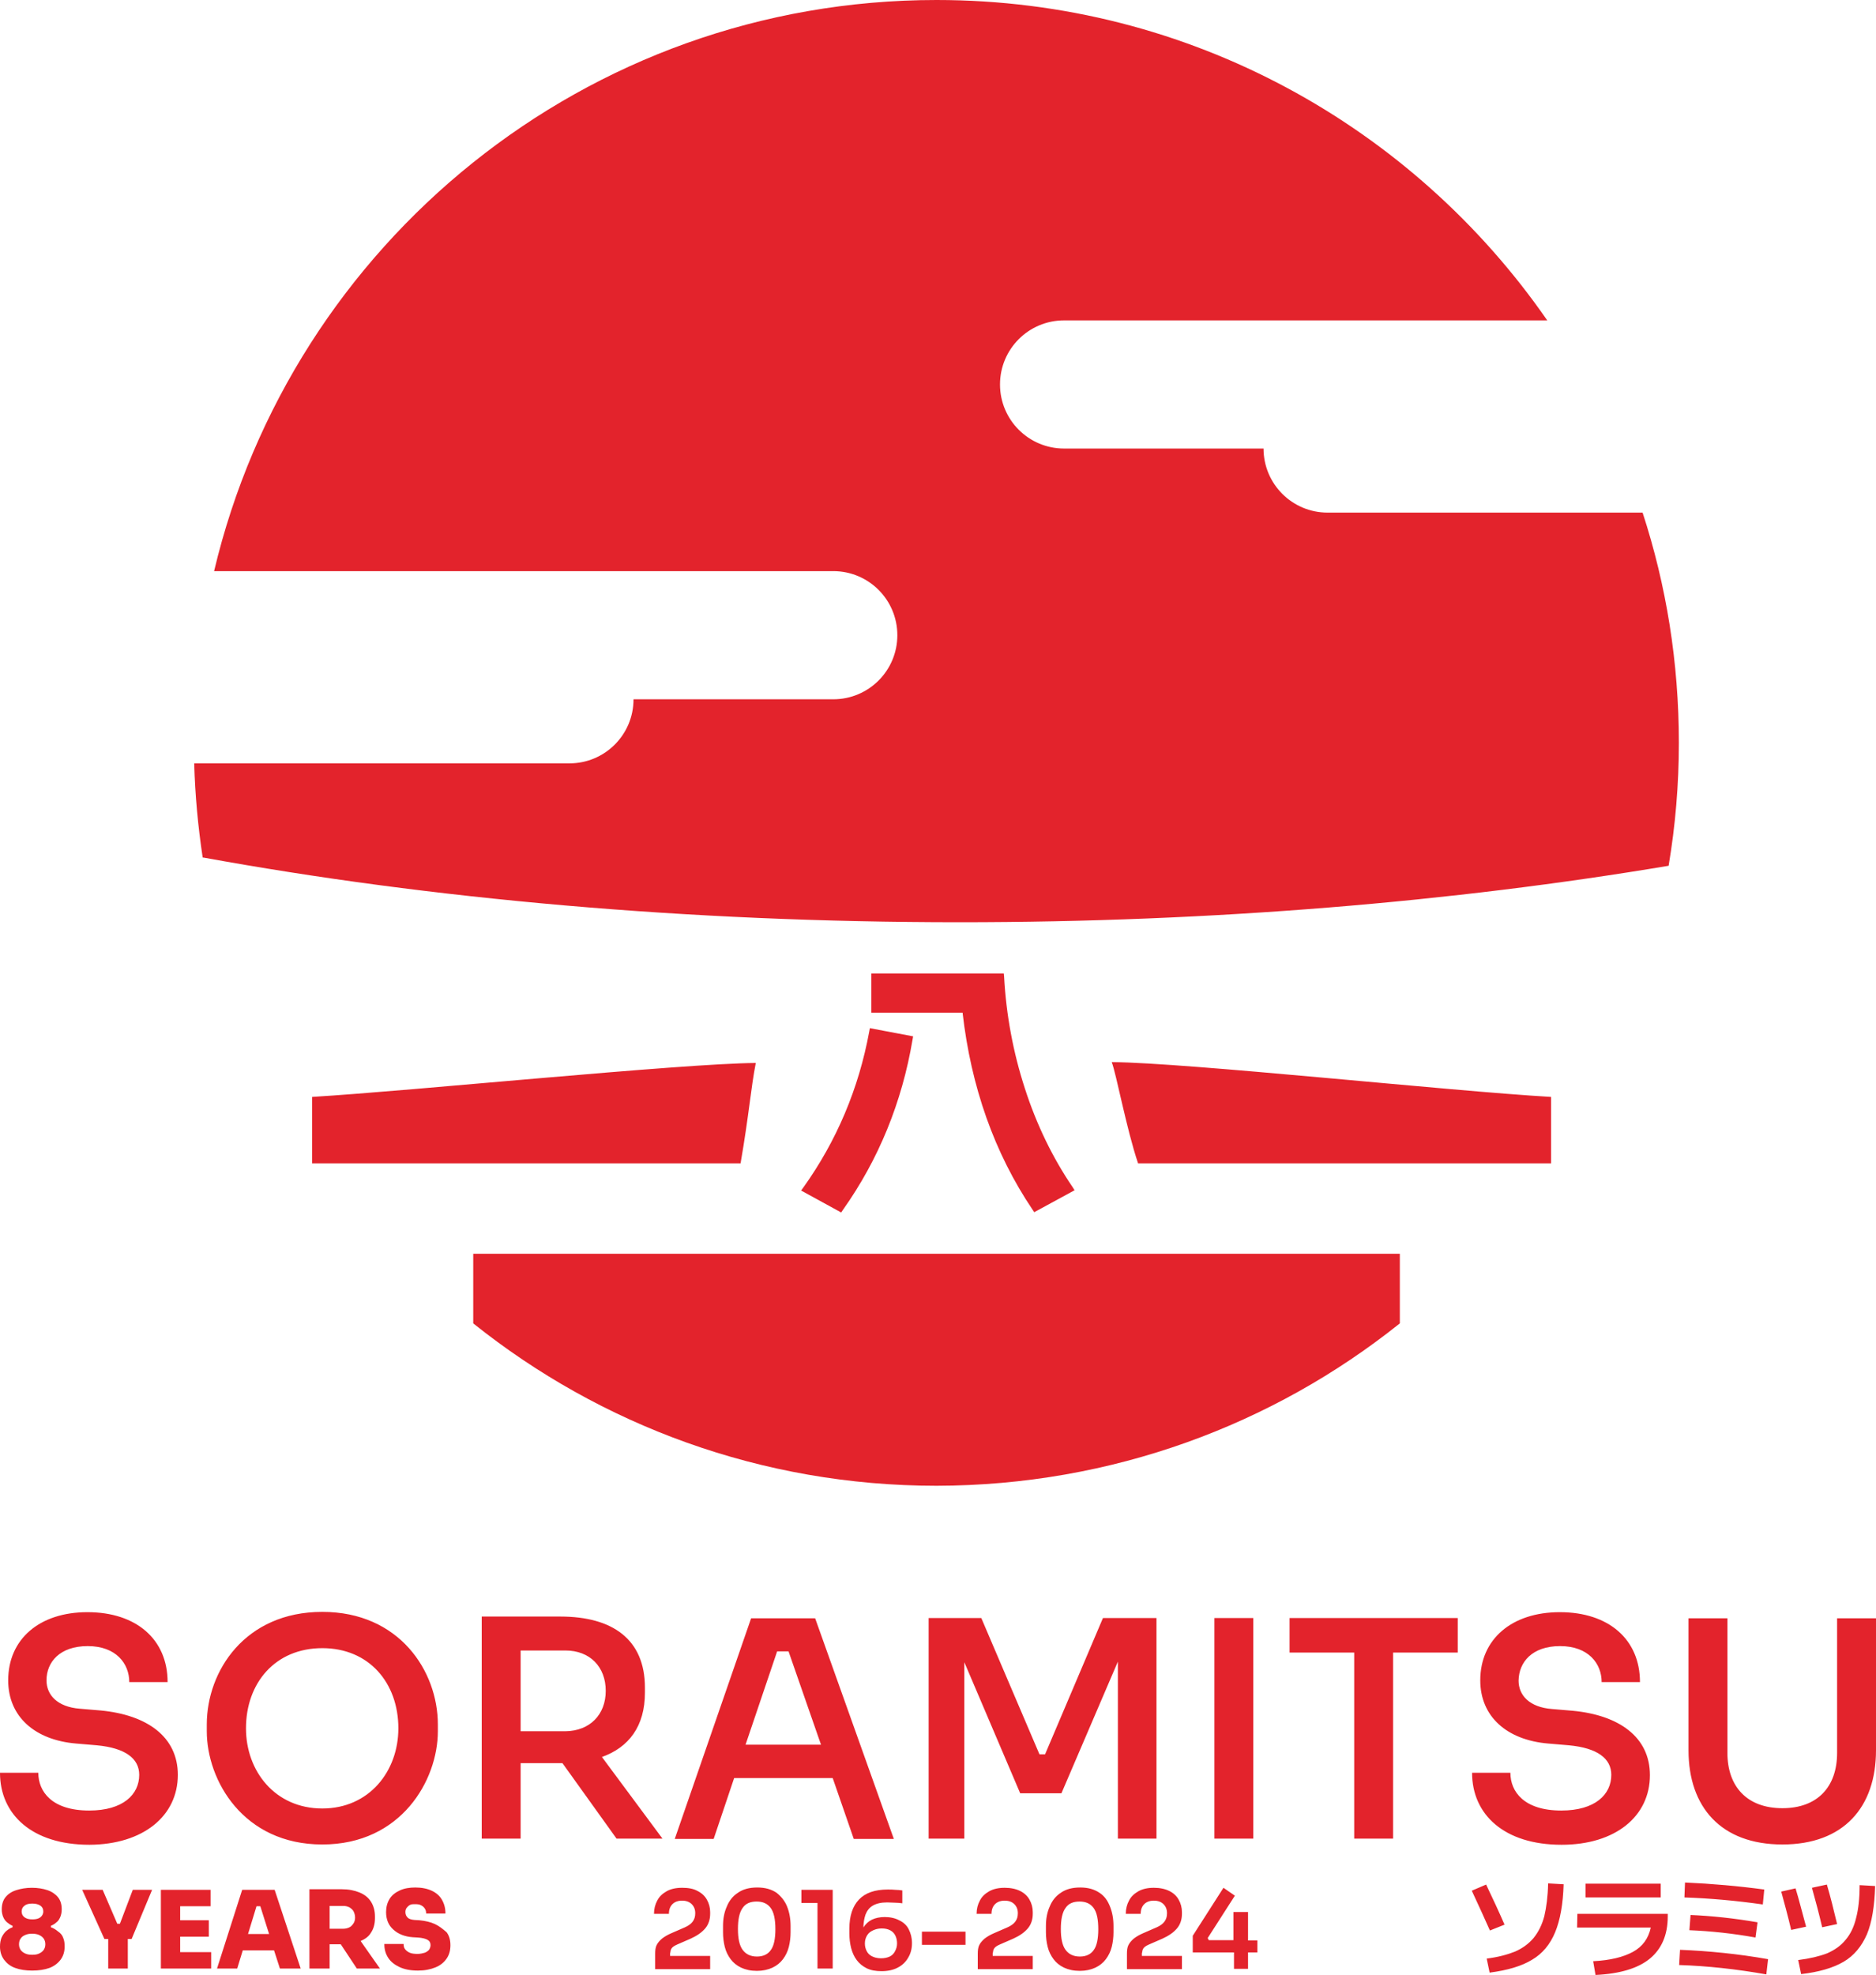 <?xml version="1.0" encoding="UTF-8"?> <svg xmlns="http://www.w3.org/2000/svg" width="800" height="842" viewBox="0 0 800 842" fill="none"> <g clip-path="url(#clip0_13_275)"> <path d="M700.468 218.522C710.571 249.454 715.934 282.382 715.934 316.682C715.934 334.518 714.437 351.98 711.568 369.068C620.019 384.409 517.493 393.14 409.23 393.14C292.984 393.14 183.349 383.162 86.81 365.575H86.436C84.44 352.354 83.193 339.008 82.819 325.413H221.141H242.844C257.936 325.413 270.159 313.19 270.159 298.098H333.645H355.348C370.44 298.098 382.663 285.875 382.663 270.783C382.663 255.691 370.44 243.467 355.348 243.467H333.645H91.3C124.353 103.898 249.704 0 399.376 0C507.39 0 602.682 54.132 659.807 136.576H475.46H453.757C438.665 136.576 426.442 148.799 426.442 163.891C426.442 178.983 438.665 191.207 453.757 191.207H475.46H538.821C538.821 206.299 551.045 218.522 566.137 218.522H587.839H700.468ZM322.295 453.134C290.24 453.383 176.364 464.983 133.084 467.602V495.915H315.809C319.426 475.086 320.175 463.985 322.295 453.134ZM485.313 495.915H661.428V467.602C618.148 465.108 506.143 453.009 474.088 452.76C476.084 457.998 480.324 481.073 485.313 495.915ZM596.944 564.141V534.456H201.809V564.141C255.94 607.421 324.665 633.365 399.376 633.365C474.088 633.24 542.813 607.421 596.944 564.141ZM716.059 837.668C728.032 838.042 740.505 839.414 753.227 841.659L753.976 835.173C741.253 832.928 728.781 831.681 716.433 831.182L716.059 837.668ZM779.046 803.368L772.685 804.74C774.181 810.103 775.678 815.716 777.05 821.578L783.411 820.206C781.915 813.969 780.543 808.357 779.046 803.368ZM791.519 817.586C790.645 821.328 789.149 824.446 787.028 826.941C785.033 829.436 782.289 831.306 779.171 832.678C775.928 833.926 771.812 834.924 766.823 835.547L768.07 841.534C775.678 840.661 781.665 838.915 786.155 836.296C790.645 833.676 793.888 829.685 796.133 824.571C798.254 819.457 799.376 812.597 799.626 803.991L793.015 803.617C793.015 809.23 792.516 813.845 791.519 817.586ZM765.7 804.989L759.588 806.361C760.836 810.976 762.332 816.339 763.829 822.7L770.19 821.328C768.444 814.967 767.072 809.479 765.7 804.989ZM672.529 821.702H703.96C702.962 826.317 700.468 829.81 696.352 832.055C692.236 834.3 686.623 835.672 679.389 836.046L680.387 841.908C690.864 841.409 698.597 839.04 703.586 834.924C708.575 830.808 711.194 824.821 711.194 816.963V815.84H672.654L672.529 821.702ZM641.596 820.455C639.102 814.718 636.483 809.105 633.739 803.368L627.627 805.987C630.62 812.473 633.24 818.085 635.36 822.95L641.596 820.455ZM658.559 816.838C657.562 820.58 656.065 823.573 653.944 826.193C651.824 828.687 649.205 830.558 646.087 831.93C642.969 833.177 638.977 834.3 633.988 834.924L635.235 840.91C642.844 839.913 648.831 838.166 653.321 835.422C657.811 832.803 661.054 828.812 663.174 823.698C665.295 818.584 666.542 811.724 666.791 803.243L660.181 802.869C660.056 808.481 659.432 813.096 658.559 816.838ZM752.354 805.488C741.253 803.991 729.903 802.993 718.553 802.495L718.304 808.856C729.28 809.23 740.38 810.228 751.731 811.849L752.354 805.488ZM748.612 825.943L749.485 819.457C739.383 817.711 729.779 816.713 720.923 816.339L720.424 822.825C729.529 823.199 739.008 824.197 748.612 825.943ZM676.146 808.856H708.201V802.993H676.146V808.856ZM476.707 708.326V783.785H493.171V689.741H470.346L445.65 747.864H443.28L418.46 689.741H396.009V783.785H411.225V708.575L435.048 764.453H452.635L476.707 708.326ZM517.867 783.785H534.456V689.741H517.867V783.785ZM549.922 704.459H577.487V783.785H594.075V704.459H621.64V689.741H549.922V704.459ZM320.299 689.866H347.615L381.166 783.91H364.079L355.098 757.967H313.065L304.334 783.91H287.746L320.299 689.866ZM331.4 703.96L317.93 743.748H350.109L336.264 703.96H331.4ZM783.411 689.866V747.24C783.411 761.709 775.055 770.814 760.087 770.814C744.995 770.814 736.639 761.584 736.639 747.24V689.866H720.05V746.118C720.05 770.315 733.895 786.28 760.087 786.28C786.28 786.28 800 770.315 800 746.118V689.866H783.411ZM137.449 687.122C170.253 687.122 186.717 712.317 186.717 735.142V738.011C186.717 758.84 171.126 786.28 137.449 786.28C103.648 786.28 88.182 758.84 88.182 738.011V735.142C88.182 712.317 104.521 687.122 137.449 687.122ZM104.896 736.763C104.896 755.098 117.368 770.938 137.449 770.938C157.406 770.938 169.878 755.098 169.878 736.763C169.878 717.431 157.406 702.588 137.449 702.588C117.368 702.588 104.896 717.431 104.896 736.763ZM75.834 756.595C75.834 740.38 62.738 731.026 42.906 729.155L34.05 728.407C24.447 727.658 19.832 722.544 19.832 716.308C19.832 708.575 25.444 701.715 37.418 701.715C49.517 701.715 55.129 709.199 55.129 717.056H71.469C71.469 698.846 58.123 687.247 37.293 687.247C16.838 687.247 3.492 698.721 3.492 716.308C3.492 731.774 14.842 741.752 32.429 743.249L41.285 743.997C53.383 745.12 59.37 749.61 59.37 756.595C59.37 764.952 52.51 771.812 38.042 771.812C22.077 771.812 16.339 763.704 16.339 755.722H0C0 773.433 13.595 786.405 38.166 786.405C60.992 786.28 75.834 774.181 75.834 756.595ZM282.507 783.785H262.925L239.85 751.606H238.977H222.014V783.785H205.426V689.118H238.977C261.054 689.118 275.023 698.721 275.023 719.426V721.547C275.023 735.89 268.163 744.871 256.688 748.987L282.507 783.785ZM258.31 720.798C258.31 710.571 251.575 703.586 241.098 703.586H222.014V738.011H241.098C251.575 737.886 258.31 730.901 258.31 720.798ZM665.295 701.715C677.393 701.715 683.006 709.199 683.006 717.056H699.345C699.345 698.846 685.999 687.247 665.17 687.247C644.715 687.247 631.244 698.721 631.244 716.308C631.244 731.774 642.594 741.752 660.181 743.249L669.036 743.997C681.135 745.12 687.122 749.61 687.122 756.595C687.122 764.952 680.262 771.812 665.794 771.812C649.828 771.812 644.091 763.704 644.091 755.722H627.752C627.752 773.433 641.347 786.405 665.918 786.405C688.868 786.405 703.586 774.306 703.586 756.72C703.586 740.505 690.49 731.151 670.658 729.28L661.802 728.531C652.198 727.783 647.583 722.669 647.583 716.433C647.708 708.575 653.321 701.715 665.295 701.715ZM117.119 805.613L128.22 839.164H119.364L116.869 831.431H103.524L101.154 839.164H92.547L103.274 805.613H117.119ZM114.749 824.446L111.007 812.597H109.386L105.769 824.446H114.749ZM51.138 820.081H50.016L43.779 805.613H35.048L44.528 826.567H46.149V839.164H54.506V826.567H56.127L64.858 805.613H56.626L51.138 820.081ZM153.789 827.44L162.021 839.164H152.167L145.307 828.812H140.568V839.164H131.961V805.363H138.322H140.443H145.806C148.675 805.363 151.169 805.862 153.29 806.735C155.41 807.608 157.031 808.856 158.154 810.602C159.277 812.348 159.9 814.468 159.9 816.963V817.711C159.9 820.206 159.277 822.326 158.154 823.948C157.281 825.444 155.784 826.567 153.789 827.44ZM151.419 817.462C151.419 816.464 151.169 815.591 150.795 814.842C150.421 814.094 149.797 813.595 149.049 813.096C148.301 812.722 147.427 812.473 146.43 812.473H140.568V822.201H146.43C147.427 822.201 148.301 821.952 149.049 821.578C149.797 821.204 150.296 820.58 150.795 819.832C151.169 819.208 151.419 818.46 151.419 817.462ZM76.832 825.569H89.055V818.584H76.832V812.597H89.804V805.613H76.832H75.959H68.6V839.164H75.959H76.832H90.053V832.18H76.832V825.569ZM185.469 820.206C183.598 819.333 181.353 818.834 178.859 818.584L176.738 818.46C175.242 818.335 174.244 817.961 173.745 817.337C173.121 816.713 172.872 815.965 172.872 815.092C172.872 814.468 172.997 813.845 173.371 813.346C173.745 812.847 174.119 812.473 174.743 812.098C175.366 811.724 176.115 811.724 177.113 811.724C178.11 811.724 178.983 811.849 179.607 812.223C180.355 812.597 180.854 813.096 181.229 813.72C181.603 814.344 181.727 814.967 181.727 815.716H189.959C189.959 813.471 189.461 811.6 188.463 809.853C187.465 808.107 185.968 806.86 184.097 805.987C182.226 805.114 179.857 804.615 177.113 804.615C174.618 804.615 172.373 804.989 170.502 805.862C168.631 806.735 167.134 807.858 166.137 809.479C165.139 811.101 164.64 812.972 164.64 815.092C164.64 818.21 165.638 820.705 167.758 822.576C169.754 824.446 172.622 825.569 175.99 825.818L178.11 825.943C180.106 826.068 181.478 826.442 182.351 826.941C183.224 827.44 183.598 828.188 183.598 829.186C183.598 829.934 183.349 830.558 182.975 831.182C182.476 831.681 181.852 832.18 181.104 832.429C180.231 832.679 179.233 832.928 178.11 832.928C176.738 832.928 175.616 832.803 174.743 832.429C173.87 832.055 173.246 831.556 172.747 830.932C172.248 830.309 172.123 829.56 172.123 828.687H163.891C163.891 830.932 164.39 832.803 165.513 834.549C166.635 836.296 168.257 837.543 170.377 838.541C172.498 839.538 175.117 840.037 178.235 840.037C181.104 840.037 183.598 839.539 185.719 838.665C187.839 837.792 189.336 836.545 190.458 834.924C191.581 833.302 192.08 831.431 192.08 829.186C192.08 827.066 191.581 825.195 190.458 823.698C188.837 822.326 187.34 821.079 185.469 820.206ZM26.941 826.068C27.44 827.19 27.565 828.438 27.565 829.81C27.565 832.055 26.941 833.926 25.819 835.422C24.696 836.919 23.075 838.166 21.079 838.915C18.959 839.663 16.589 840.037 13.72 840.037C10.976 840.037 8.481 839.663 6.486 838.915C4.365 838.166 2.869 836.919 1.746 835.422C0.624 833.926 0 832.055 0 829.81C0 828.313 0.249 827.066 0.624 826.068C1.123 824.945 1.746 824.072 2.495 823.324C3.368 822.576 4.241 821.952 5.363 821.578V820.954C4.49 820.58 3.742 820.081 2.993 819.457C2.245 818.834 1.746 818.085 1.372 817.212C0.998 816.339 0.748 815.217 0.748 813.969C0.748 811.849 1.247 810.103 2.37 808.731C3.492 807.359 4.989 806.361 6.985 805.737C8.98 805.114 11.101 804.74 13.595 804.74C16.09 804.74 18.335 805.114 20.206 805.737C22.077 806.361 23.698 807.484 24.696 808.731C25.819 810.103 26.317 811.849 26.317 813.969C26.317 815.217 26.068 816.339 25.694 817.212C25.32 818.085 24.821 818.958 24.072 819.457C23.449 820.081 22.576 820.58 21.703 820.954V821.578C22.825 821.952 23.823 822.576 24.696 823.324C25.819 824.072 26.567 824.945 26.941 826.068ZM9.23 814.842C9.23 815.84 9.604 816.713 10.477 817.337C11.35 817.961 12.348 818.21 13.845 818.21C15.341 818.21 16.339 817.961 17.212 817.337C17.961 816.713 18.46 815.965 18.46 814.842C18.46 813.72 18.085 812.972 17.212 812.348C16.464 811.849 15.341 811.475 13.845 811.475C12.348 811.475 11.225 811.724 10.477 812.348C9.604 812.972 9.23 813.845 9.23 814.842ZM19.333 828.812C19.333 827.814 19.083 827.066 18.584 826.317C18.085 825.694 17.462 825.195 16.589 824.821C15.716 824.446 14.718 824.322 13.72 824.322C12.597 824.322 11.724 824.446 10.851 824.821C9.978 825.195 9.355 825.569 8.856 826.317C8.357 826.941 8.107 827.814 8.107 828.812C8.107 829.81 8.357 830.558 8.856 831.306C9.355 831.93 9.978 832.429 10.851 832.803C11.724 833.177 12.597 833.302 13.72 833.302C14.842 833.302 15.84 833.177 16.589 832.803C17.462 832.429 18.085 831.93 18.584 831.306C19.083 830.558 19.333 829.81 19.333 828.812ZM393.14 829.061H411.724V823.449H393.14V829.061ZM423.449 832.429C423.449 831.556 423.698 830.932 424.072 830.433C424.447 829.934 425.195 829.436 426.317 828.937L432.055 826.442C434.799 825.195 436.795 823.823 438.291 822.077C439.663 820.455 440.412 818.335 440.412 815.84V815.092C440.412 813.221 439.913 811.35 439.04 809.853C438.167 808.232 436.794 806.985 435.048 806.112C433.302 805.238 431.057 804.74 428.438 804.74C425.819 804.74 423.573 805.239 421.827 806.236C420.081 807.234 418.709 808.481 417.836 810.228C416.963 811.849 416.464 813.72 416.464 815.84H422.825C422.825 814.094 423.324 812.722 424.322 811.724C425.32 810.727 426.692 810.228 428.438 810.228C430.184 810.228 431.556 810.727 432.554 811.724C433.552 812.722 434.051 813.969 434.051 815.591C434.051 817.088 433.676 818.21 432.928 819.208C432.18 820.206 431.057 820.954 429.685 821.578L423.948 824.072C422.201 824.821 420.954 825.569 419.832 826.442C418.834 827.315 418.085 828.188 417.586 829.186C417.088 830.184 416.963 831.431 416.963 832.928V839.414H440.412V833.801H423.324V832.429H423.449ZM473.34 812.722C474.337 815.217 474.836 817.961 474.836 821.079V823.698C474.836 825.819 474.587 827.939 474.088 829.935C473.589 831.93 472.716 833.676 471.593 835.173C470.471 836.67 468.974 837.917 467.103 838.79C465.232 839.663 462.987 840.162 460.493 840.162C457.873 840.162 455.628 839.663 453.757 838.79C451.886 837.917 450.39 836.67 449.267 835.173C448.145 833.676 447.272 831.93 446.773 829.935C446.274 827.939 446.024 825.819 446.024 823.698V821.079C446.024 817.961 446.523 815.217 447.646 812.722C448.644 810.228 450.265 808.232 452.385 806.86C454.506 805.363 457.25 804.615 460.617 804.615C463.985 804.615 466.604 805.363 468.849 806.86C471.094 808.357 472.342 810.228 473.34 812.722ZM468.35 822.451C468.35 818.21 467.727 815.217 466.355 813.346C464.983 811.475 462.987 810.602 460.368 810.602C457.624 810.602 455.628 811.475 454.381 813.346C453.009 815.217 452.385 818.21 452.385 822.326C452.385 826.317 453.009 829.311 454.381 831.182C455.753 833.053 457.749 834.05 460.493 834.05C463.237 834.05 465.232 833.053 466.48 831.182C467.727 829.436 468.35 826.442 468.35 822.451ZM387.527 822.451C388.4 824.197 388.899 826.068 388.899 828.313C388.899 830.683 388.4 832.678 387.278 834.549C386.28 836.296 384.783 837.792 382.788 838.79C380.917 839.788 378.547 840.287 375.928 840.287C373.433 840.287 371.313 839.913 369.567 839.04C367.82 838.167 366.448 837.044 365.326 835.547C364.203 834.051 363.455 832.304 362.956 830.433C362.457 828.438 362.208 826.442 362.208 824.197V822.201C362.208 816.713 363.58 812.597 366.324 809.729C369.068 806.86 373.184 805.488 378.547 805.488C379.669 805.488 380.792 805.488 381.79 805.613C382.788 805.613 383.785 805.737 384.783 805.862V811.35C383.785 811.225 382.788 811.101 381.665 811.101C380.667 811.101 379.42 810.976 378.297 810.976C375.678 810.976 373.683 811.475 372.186 812.348C370.689 813.221 369.691 814.593 369.068 816.215C368.569 817.711 368.195 819.582 368.195 821.702C369.068 820.206 370.315 819.083 371.812 818.335C373.433 817.586 375.179 817.212 377.3 817.212C379.669 817.212 381.79 817.711 383.411 818.584C385.282 819.457 386.654 820.705 387.527 822.451ZM382.538 828.438C382.538 827.19 382.289 826.068 381.79 825.07C381.291 824.072 380.543 823.324 379.545 822.825C378.547 822.326 377.424 822.077 376.052 822.077C374.68 822.077 373.558 822.326 372.435 822.825C371.313 823.324 370.44 823.948 369.816 824.945C369.192 825.943 368.818 827.066 368.818 828.438C368.818 829.685 369.068 830.683 369.567 831.681C370.065 832.678 370.814 833.427 371.812 833.926C372.809 834.425 374.057 834.799 375.678 834.799C377.175 834.799 378.297 834.549 379.42 834.05C380.418 833.552 381.166 832.803 381.665 831.805C382.289 830.683 382.538 829.56 382.538 828.438ZM531.961 815.092H525.974V827.066H515.497L514.998 826.193L526.598 808.107L521.734 804.74L508.637 825.195V832.304H526.224V839.289H532.211V832.304H536.202V827.19H532.211V815.092H531.961ZM487.06 832.429C487.06 831.556 487.309 830.932 487.683 830.433C488.057 829.934 488.806 829.436 489.928 828.937L495.666 826.442C498.41 825.195 500.405 823.823 501.902 822.077C503.274 820.455 504.022 818.335 504.022 815.84V815.092C504.022 813.221 503.524 811.35 502.65 809.853C501.777 808.232 500.405 806.985 498.659 806.112C496.913 805.238 494.668 804.74 492.049 804.74C489.429 804.74 487.184 805.239 485.438 806.236C483.692 807.234 482.32 808.481 481.447 810.228C480.574 811.849 480.075 813.72 480.075 815.84H486.436C486.436 814.094 486.935 812.722 487.933 811.724C488.93 810.727 490.302 810.228 492.049 810.228C493.795 810.228 495.167 810.727 496.165 811.724C497.162 812.722 497.661 813.969 497.661 815.591C497.661 817.088 497.287 818.21 496.539 819.208C495.79 820.206 494.668 820.954 493.296 821.578L487.558 824.072C485.812 824.821 484.565 825.569 483.442 826.442C482.445 827.315 481.696 828.188 481.197 829.186C480.698 830.184 480.574 831.431 480.574 832.928V839.414H504.022V833.801H486.935V832.429H487.06ZM341.752 811.225H348.612V839.164H355.098V805.613H341.752V811.225ZM335.641 812.722C336.639 815.217 337.137 817.961 337.137 821.079V823.698C337.137 825.819 336.888 827.939 336.389 829.935C335.89 831.93 335.017 833.676 333.895 835.173C332.772 836.67 331.275 837.917 329.404 838.79C327.533 839.663 325.288 840.162 322.794 840.162C320.175 840.162 317.93 839.663 316.059 838.79C314.188 837.917 312.691 836.67 311.568 835.173C310.446 833.676 309.573 831.93 309.074 829.935C308.575 827.939 308.326 825.819 308.326 823.698V821.079C308.326 817.961 308.824 815.217 309.947 812.722C310.945 810.228 312.566 808.232 314.687 806.86C316.807 805.363 319.551 804.615 322.919 804.615C326.286 804.615 328.906 805.363 331.151 806.86C333.022 808.357 334.643 810.228 335.641 812.722ZM330.652 822.451C330.652 818.21 330.028 815.217 328.656 813.346C327.284 811.475 325.288 810.602 322.669 810.602C319.925 810.602 317.93 811.475 316.682 813.346C315.31 815.217 314.687 818.21 314.687 822.326C314.687 826.317 315.31 829.311 316.682 831.182C318.054 833.053 320.05 834.05 322.794 834.05C325.538 834.05 327.533 833.053 328.781 831.182C330.028 829.436 330.652 826.442 330.652 822.451ZM285.875 832.429C285.875 831.556 286.124 830.932 286.498 830.433C286.872 829.934 287.621 829.436 288.743 828.937L294.481 826.442C297.225 825.195 299.22 823.823 300.717 822.077C302.089 820.455 302.838 818.335 302.838 815.84V815.092C302.838 813.221 302.339 811.35 301.466 809.853C300.592 808.232 299.22 806.985 297.474 806.112C295.728 805.114 293.483 804.74 290.864 804.74C288.244 804.74 285.999 805.239 284.253 806.236C282.507 807.234 281.135 808.481 280.262 810.228C279.389 811.849 278.89 813.72 278.89 815.84H285.251C285.251 814.094 285.75 812.722 286.748 811.724C287.746 810.727 289.118 810.228 290.864 810.228C292.61 810.228 293.982 810.727 294.98 811.724C295.978 812.722 296.476 813.969 296.476 815.591C296.476 817.088 296.102 818.21 295.354 819.208C294.606 820.206 293.483 820.954 292.111 821.578L286.374 824.072C284.627 824.821 283.38 825.569 282.258 826.442C281.26 827.315 280.511 828.188 280.012 829.186C279.514 830.184 279.389 831.431 279.389 832.928V839.414H302.838V833.801H285.75V832.429H285.875ZM370.689 439.663C366.199 464.11 356.72 486.436 342.626 506.143L341.628 507.515L358.715 516.869L359.464 515.747C374.68 494.294 384.659 469.847 389.149 443.156L389.398 441.784L370.939 438.291L370.689 439.663ZM440.287 515.622L441.035 516.745L458.248 507.39L457.374 506.018C448.893 493.545 442.033 479.451 437.044 463.985C432.055 448.644 429.061 432.554 428.188 416.339L428.064 414.967H371.562V431.681H410.477C414.094 463.361 424.072 491.55 440.287 515.622Z" fill="#E3232C"></path> </g> <defs> <clipPath id="clip0_13_275"> <rect width="800" height="842" fill="white"></rect> </clipPath> </defs> </svg> 